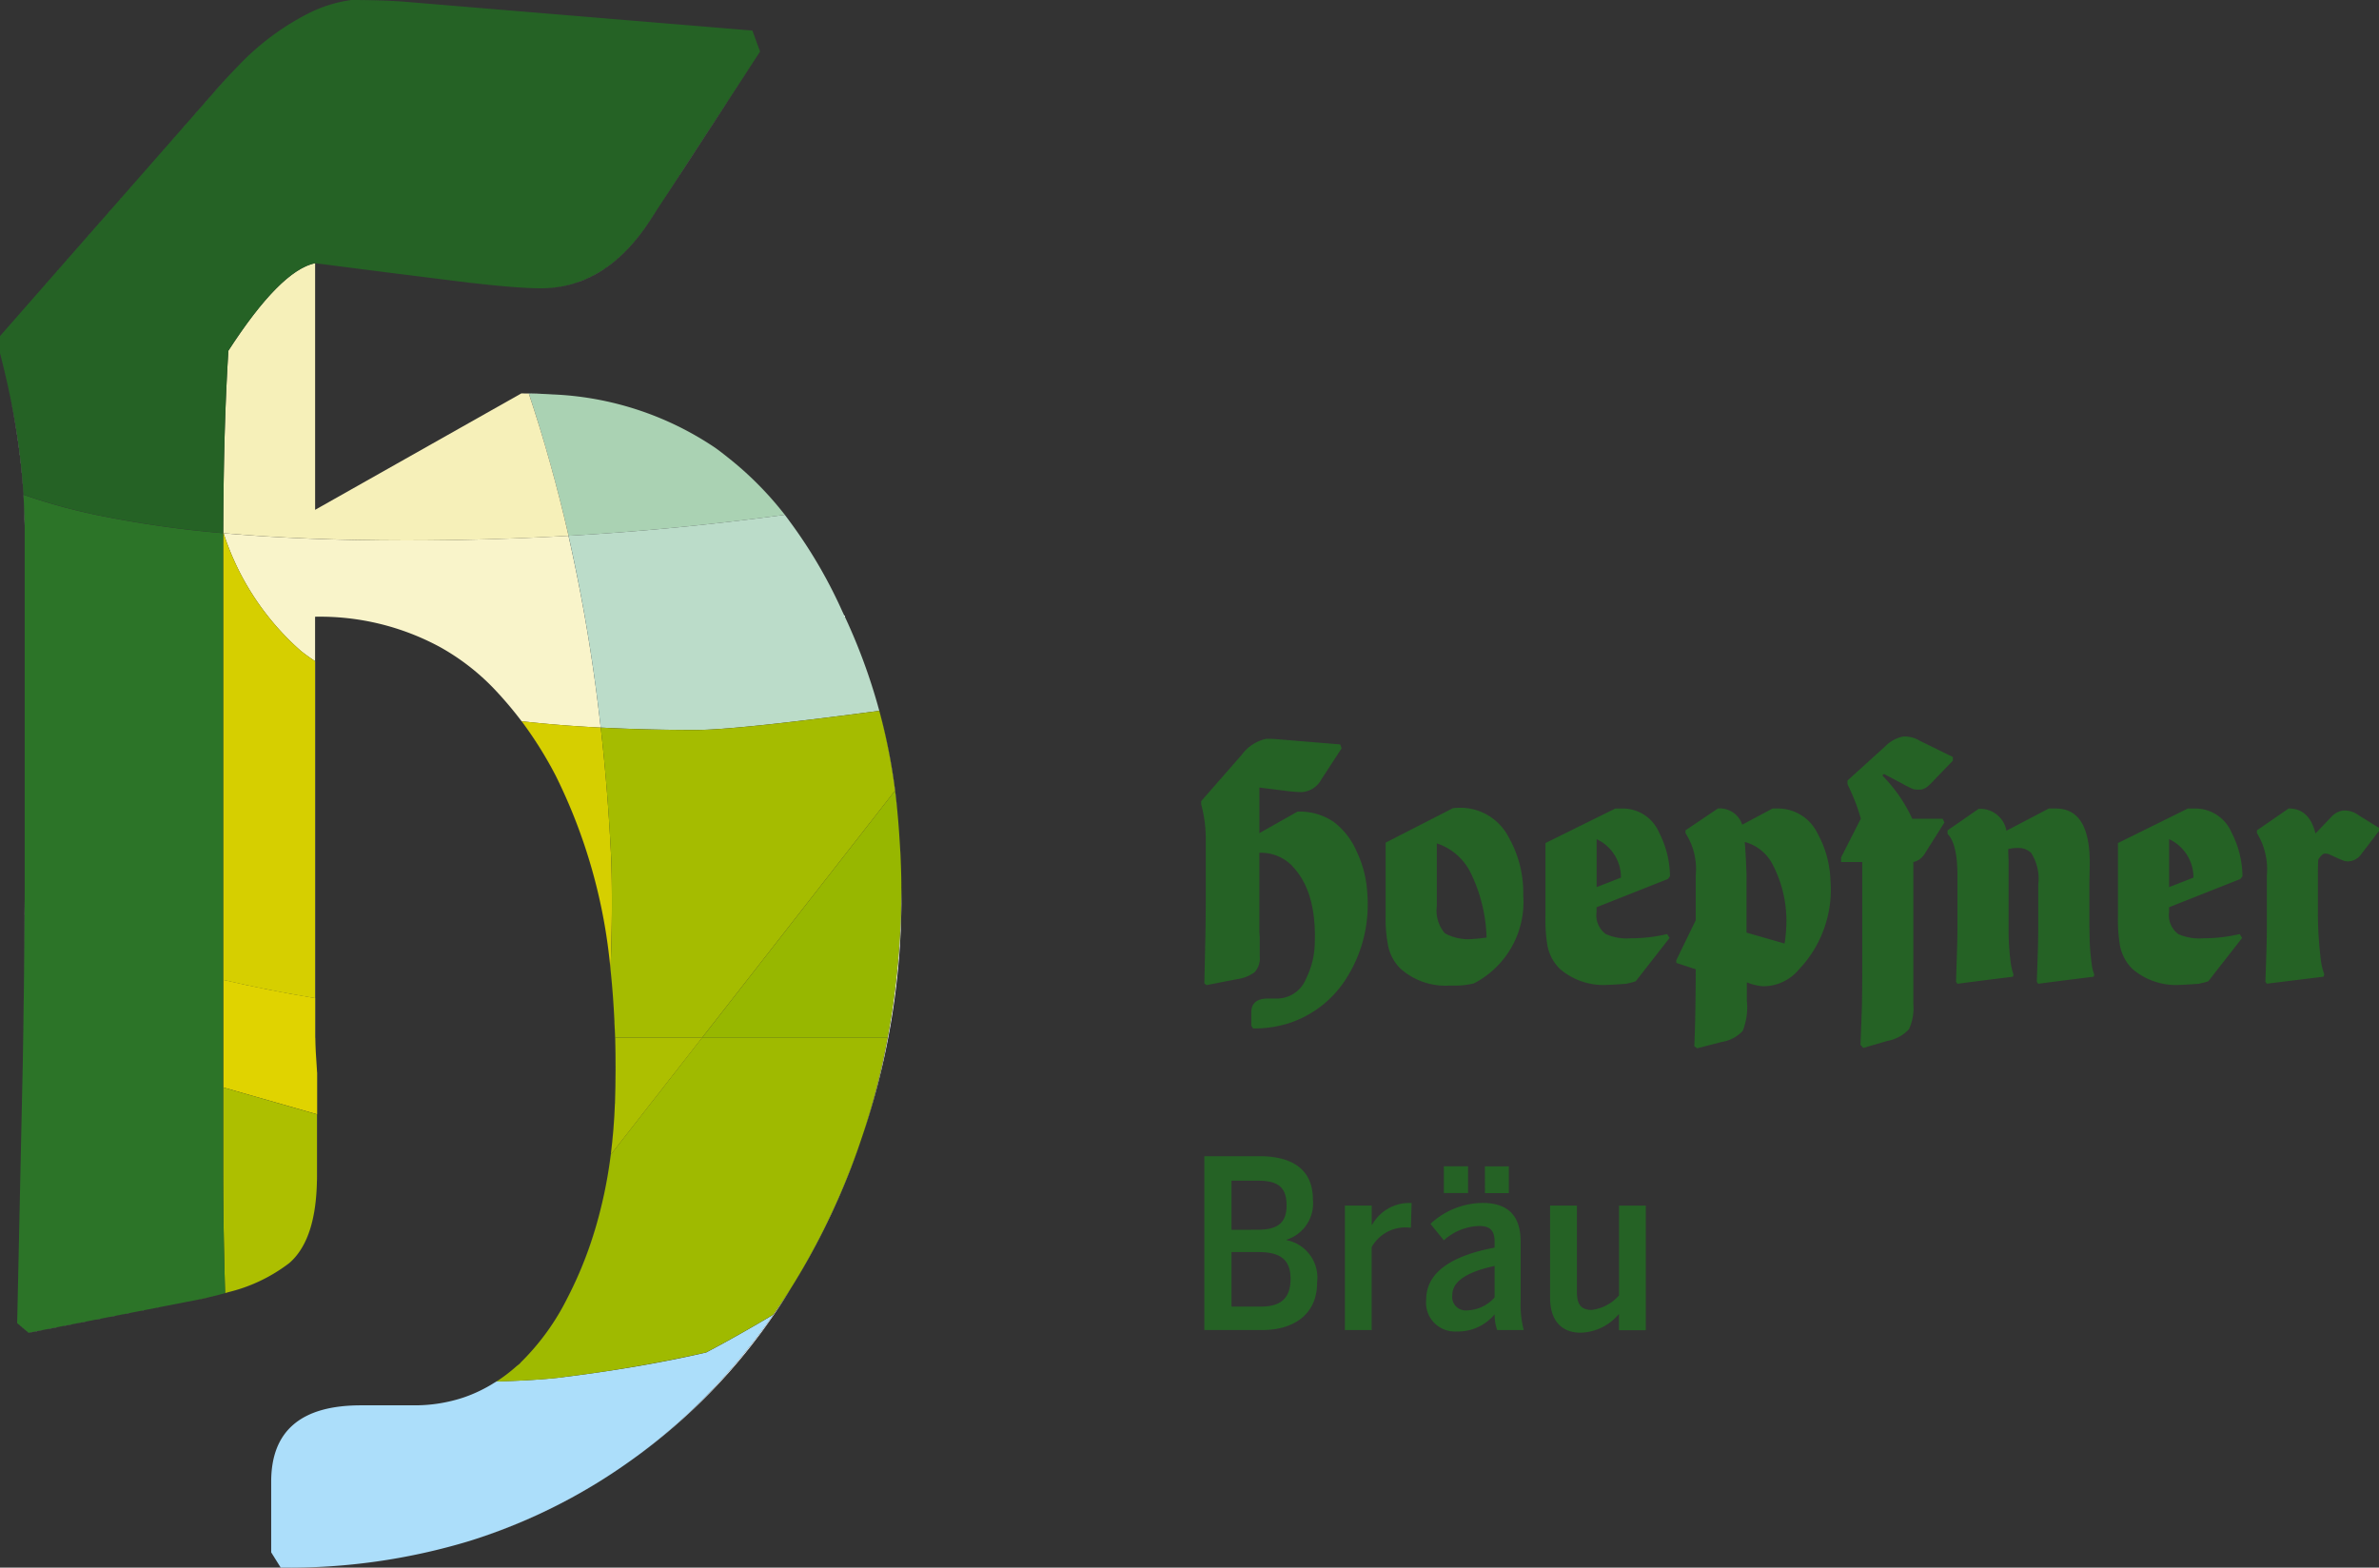 <?xml version="1.0" encoding="UTF-8"?>
<svg xmlns="http://www.w3.org/2000/svg" width="172.329" height="113.571" viewBox="0 0 172.329 113.571">
  <rect x="0" y="0" width="172.329" height="113.571" fill="#333333" stroke="none"/>
  <g id="Gruppe_111" data-name="Gruppe 111" transform="translate(-18.567 -9.213)">
    <g id="Gruppe_114" data-name="Gruppe 114" transform="translate(18.567 9.213)">
      <path id="Pfad_122" data-name="Pfad 122" d="M130.914,38.015v.2a5,5,0,0,1,.718,3.066v3.757c0,.614-.019,1.421-.053,2.426l-.051,1.509.1.153,4.112-.509.051-.179a4.477,4.477,0,0,1-.255-1.1,27.893,27.893,0,0,1-.206-3.166V41.081c0-.359.01-.672.027-.946.187-.291.342-.434.461-.434a.782.782,0,0,1,.434.1l.56.257c.24.1.388.16.449.177a1.183,1.183,0,0,0,.294.027,1.222,1.222,0,0,0,.946-.563l1.252-1.635v-.23l-1.482-.919a1.706,1.706,0,0,0-1.15-.332,1.464,1.464,0,0,0-.868.512l-1.1,1.15q-.437-1.816-1.941-1.814Zm-6.363.638a3.051,3.051,0,0,1,1.763,2.785l-1.763.691Zm5.162,2.887.153-.2a7.047,7.047,0,0,0-.791-3.168,2.851,2.851,0,0,0-2.557-1.737h-.611l-5.06,2.5v5.29a11.3,11.3,0,0,0,.129,2.042,3.229,3.229,0,0,0,.919,1.79,4.847,4.847,0,0,0,3.525,1.15c.155,0,.589-.027,1.305-.078a3.059,3.059,0,0,1,.332-.078c.167-.051.281-.085.332-.1l2.452-3.141-.18-.281a11.289,11.289,0,0,1-2.632.306,3.727,3.727,0,0,1-1.814-.306,1.71,1.71,0,0,1-.665-1.611v-.332Zm-16.633,6.081a19.4,19.4,0,0,1-.155-2.069V40.237L112.9,39.6v-.23a2.848,2.848,0,0,1,.689-.078,1.315,1.315,0,0,1,.97.359,3.472,3.472,0,0,1,.512,2.3v3.093c0,.492-.007,1.065-.027,1.71l-.075,2.224.1.153q2.325-.306,4.012-.509l.051-.155a3.19,3.19,0,0,1-.153-.536,17.513,17.513,0,0,1-.179-1.814c-.017-.817-.024-1.235-.024-1.252V41.8l.024-1.126q.1-4.239-2.452-4.24h-.512l-3.066,1.608a1.935,1.935,0,0,0-2.018-1.584l-2.249,1.56v.255q.717.717.716,3.015v3.757c0,.408-.007.929-.027,1.557l-.075,2.377.1.153q2.325-.306,4.012-.509l.051-.155a4.863,4.863,0,0,1-.2-.844m-4.931-10.45h-2.2a11.162,11.162,0,0,0-1.865-2.811l-.308-.33.126-.1,1.356.716a6.469,6.469,0,0,0,.767.383,2.051,2.051,0,0,0,.563.027,1.011,1.011,0,0,0,.509-.257,4.177,4.177,0,0,0,.437-.434l1.354-1.4V32.7l-2.4-1.176a2.1,2.1,0,0,0-1.2-.306,2.471,2.471,0,0,0-1.276.689l-2.758,2.5v.257l.2.434a13.691,13.691,0,0,1,.767,2.069l-1.431,2.811v.332h1.533v7.9q0,1.634-.027,2.683l-.1,2.656.2.23,1.763-.512a2.8,2.8,0,0,0,1.548-.842,3.613,3.613,0,0,0,.318-1.814v-10.3a1.237,1.237,0,0,0,.41-.167,1.516,1.516,0,0,0,.357-.344l1.482-2.351ZM95.116,49.309a3.336,3.336,0,0,0,2.605-1.2,8.379,8.379,0,0,0,2.3-6.464,7.533,7.533,0,0,0-.946-3.425,3.181,3.181,0,0,0-2.836-1.788h-.41l-2.2,1.174a1.706,1.706,0,0,0-1.763-1.174L89.52,38.015v.2a4.8,4.8,0,0,1,.742,3.066v3.246L88.855,47.42v.2l1.407.461q0,1.175-.027,2.991c-.017.953-.041,1.812-.078,2.581l.206.153,1.788-.461a2.661,2.661,0,0,0,1.509-.791,4.548,4.548,0,0,0,.306-2.173V49.028a3.771,3.771,0,0,0,1.15.281m-1.174-8.15-.051-1.15c-.036-.6-.061-.98-.078-1.152a3.2,3.2,0,0,1,1.994,1.584,8.819,8.819,0,0,1,1.021,3.91,10.551,10.551,0,0,1-.129,1.865l-2.758-.791Zm-10.86-2.506a3.055,3.055,0,0,1,1.763,2.785l-1.763.691Zm5.162,2.887.153-.2a7.047,7.047,0,0,0-.791-3.168,2.853,2.853,0,0,0-2.557-1.737h-.614l-5.058,2.5v5.29a11.353,11.353,0,0,0,.126,2.042,3.216,3.216,0,0,0,.922,1.79,4.847,4.847,0,0,0,3.525,1.15c.153,0,.587-.027,1.3-.078a3.2,3.2,0,0,1,.332-.078c.17-.051.281-.085.332-.1l2.452-3.141-.177-.281a11.274,11.274,0,0,1-2.632.306,3.714,3.714,0,0,1-1.814-.306,1.7,1.7,0,0,1-.665-1.611v-.332ZM74.138,45.884a3.536,3.536,0,0,1-2.045-.408,2.515,2.515,0,0,1-.587-1.967V38.959a4.191,4.191,0,0,1,2.465,2.161,11.421,11.421,0,0,1,1.14,4.662c-.512.068-.837.1-.973.1M67.8,44.2a9.92,9.92,0,0,0,.155,2.045,3.23,3.23,0,0,0,.919,1.788,4.9,4.9,0,0,0,3.578,1.227h.383a5.381,5.381,0,0,0,.614-.027,7.5,7.5,0,0,0,.74-.129,6.639,6.639,0,0,0,3.578-6.387,8.131,8.131,0,0,0-1.048-4.189,3.935,3.935,0,0,0-3.527-2.149,4.705,4.705,0,0,0-.512.027l-4.88,2.5Zm-6.77-3.6q1.765,1.816,1.637,5.569a6.039,6.039,0,0,1-.64,2.608A2.264,2.264,0,0,1,59.982,50.2h-.716q-1.2,0-1.2,1.021v.946l.129.2a8.29,8.29,0,0,0,2.53-.359,7.749,7.749,0,0,0,4.291-3.372A9.912,9.912,0,0,0,66.5,43.279c0-.323-.017-.657-.051-1a7.842,7.842,0,0,0-.74-2.71,5.291,5.291,0,0,0-1.7-2.186,4.4,4.4,0,0,0-2.593-.725l-2.76,1.557v-3.3l1.841.23a10.842,10.842,0,0,0,1.174.1,1.711,1.711,0,0,0,1.458-.9l1.482-2.273-.1-.281-4.626-.383c-.2-.017-.451-.024-.74-.024a2.981,2.981,0,0,0-1.763,1.15L54.437,35.9v.228a9.428,9.428,0,0,1,.332,2.353v4.7q0,.921-.024,2.4L54.667,49.1l.153.129,2.224-.434a2.817,2.817,0,0,0,1.264-.5,1.485,1.485,0,0,0,.371-1.162v-1.38c-.017-.24-.027-.41-.027-.512v-5.6a3.168,3.168,0,0,1,2.377.946" transform="translate(32.573 22.142)" fill="#256225"></path>
      <path id="Pfad_123" data-name="Pfad 123" d="M54.532,43.745h3.983c2.2,0,3.881.817,3.881,3.149a2.755,2.755,0,0,1-1.907,2.9v.034A2.77,2.77,0,0,1,62.7,52.9c0,2.384-1.79,3.44-3.968,3.44h-4.2Zm3.847,5.329c1.378,0,2.11-.427,2.11-1.754s-.614-1.8-2.076-1.8H56.5v3.558Zm.255,5.567c1.5,0,2.144-.665,2.144-2.008,0-1.482-.851-1.941-2.331-1.941H56.5v3.949Z" transform="translate(32.708 40.019)" fill="#256225"></path>
      <path id="Pfad_124" data-name="Pfad 124" d="M58.729,45.329H60.67v1.395H60.7a3.077,3.077,0,0,1,2.69-1.582h.172l-.053,1.788c-.051,0-.289-.017-.441-.017a2.8,2.8,0,0,0-2.4,1.429v6.011H58.729Z" transform="translate(38.692 42.011)" fill="#256225"></path>
      <path id="Pfad_125" data-name="Pfad 125" d="M61.157,53.7c0-1.89,1.7-3.151,4.956-3.762v-.393c0-.851-.323-1.174-1.123-1.174a3.984,3.984,0,0,0-2.554,1.038l-.97-1.191A5.6,5.6,0,0,1,65.227,46.7c1.907,0,2.775.97,2.775,2.843V53.7a7.391,7.391,0,0,0,.221,2.212H66.3a3.376,3.376,0,0,1-.187-1.14,3.455,3.455,0,0,1-2.775,1.242A2.086,2.086,0,0,1,61.157,53.7m1.278-9.654h1.754v1.941H62.435Zm3.677,9.5V51.266c-2.127.461-3.064,1.174-3.064,2.113A.975.975,0,0,0,64.1,54.485a2.748,2.748,0,0,0,2.008-.936m-.7-9.5h1.737v1.941H65.414Z" transform="translate(42.153 40.45)" fill="#256225"></path>
      <path id="Pfad_126" data-name="Pfad 126" d="M64.857,51.893V45.22H66.8v6.266c0,.885.291,1.293,1.075,1.293a3.1,3.1,0,0,0,1.975-1.055v-6.5h1.941v9.024H69.847V53.067a3.738,3.738,0,0,1-2.775,1.363c-1.38,0-2.215-.868-2.215-2.537" transform="translate(47.428 42.122)" fill="#256225"></path>
      <path id="Pfad_127" data-name="Pfad 127" d="M34.247,49.938c-.087.082-.182.143-.272.221.09-.078.184-.138.272-.221" transform="translate(3.4 48.848)" fill="#fff"></path>
      <path id="Pfad_128" data-name="Pfad 128" d="M27.976,34.928h0v0Z" transform="translate(-5.152 2.006)" fill="#fff"></path>
      <path id="Pfad_129" data-name="Pfad 129" d="M39.48,45.951A28.538,28.538,0,0,1,37.471,50.9a17.487,17.487,0,0,1-3.347,4.623A17.487,17.487,0,0,0,37.471,50.9a28.538,28.538,0,0,0,2.008-4.951" transform="translate(3.613 43.164)" fill="#fff"></path>
      <path id="Pfad_130" data-name="Pfad 130" d="M44.407,27.017c.1.133.2.277.308.412a24.737,24.737,0,0,0-4.4-4.543,24.439,24.439,0,0,1,4.09,4.131" transform="translate(12.442 10.28)" fill="#fff"></path>
      <path id="Pfad_131" data-name="Pfad 131" d="M36.369,21.039c-.728-.049-1.47-.078-2.234-.078.184,0,.359.012.541.017.572.007,1.14.024,1.693.061" transform="translate(3.628 7.536)" fill="#fff"></path>
      <path id="Pfad_132" data-name="Pfad 132" d="M62.864,46.581a52.054,52.054,0,0,1-7.03,18.2c-.405.636-.82,1.254-1.244,1.863A46.35,46.35,0,0,1,50.612,71.6c-.33.354-.66.706-1,1.05A41.3,41.3,0,0,1,32.6,83.039,42.091,42.091,0,0,0,55.834,64.781a53.785,53.785,0,0,0,8.022-29.05,60.377,60.377,0,0,1-.628,8.652q-.16,1.106-.364,2.2" transform="translate(1.434 28.594)" fill="#fff"></path>
      <path id="Pfad_133" data-name="Pfad 133" d="M47.544,40.478c.07.546.133,1.094.184,1.649.073.737.121,1.46.165,2.183-.044-.723-.092-1.446-.165-2.186a42.388,42.388,0,0,0-4.012-14.663,42.359,42.359,0,0,1,2.69,7.233,42.765,42.765,0,0,1,1.138,5.783" transform="translate(17.288 16.804)" fill="#fff"></path>
      <path id="Pfad_134" data-name="Pfad 134" d="M42.591,23.063q-3.184,4.847-7.886,4.842h0q4.7,0,7.884-4.842l8.024-12.31-5.3,8.121Z" transform="translate(4.441 -7.017)" fill="#fff"></path>
      <path id="Pfad_135" data-name="Pfad 135" d="M25.635,11.259l.058-.053-.058.053" transform="translate(-8.49 -6.372)" fill="#fff"></path>
      <path id="Pfad_136" data-name="Pfad 136" d="M35.52,31.458a16.527,16.527,0,0,0-3.811-2.918,16.527,16.527,0,0,1,3.811,2.918,27.1,27.1,0,0,1,4.575,6.416,27.956,27.956,0,0,0-2.484-3.964,25.383,25.383,0,0,0-2.091-2.452" transform="translate(0.169 18.341)" fill="#fff"></path>
      <path id="Pfad_137" data-name="Pfad 137" d="M19.9,58.461c0-.89.007-1.732.007-2.511V30.5c0-.805-.041-1.637-.092-2.474a49.963,49.963,0,0,0-.919-6.862A47.051,47.051,0,0,1,19.9,30.5V55.953q0,4.978-.138,13c.01-.546.017-1.075.027-1.6q.08-5.116.1-8.9" transform="translate(-18.105 7.821)" fill="#fff"></path>
      <path id="Pfad_138" data-name="Pfad 138" d="M31.649,30.849V57.928c0,.056,0,.133,0,.2.007.565.051,1.409.133,2.566v7.471q0,4.563-2.006,6.292a11.767,11.767,0,0,1-4.381,2.1,11.838,11.838,0,0,0,4.383-2.1q2-1.728,2.006-6.295V60.693q-.142-1.936-.141-2.765V30.849Z" transform="translate(-8.825 17.048)" fill="#fff"></path>
      <path id="Pfad_139" data-name="Pfad 139" d="M19.08,49.483v0l.83.691,10.069-1.97L19.91,50.177Z" transform="translate(-17.836 46.38)" fill="#fff"></path>
      <path id="Pfad_140" data-name="Pfad 140" d="M29.06,9.213c1.567,0,2.906.049,4.012.138-1.106-.09-2.445-.138-4.012-.138" transform="translate(-3.607 -9.213)" fill="#fff"></path>
      <path id="Pfad_141" data-name="Pfad 141" d="M32.127,15.192l2.348-2.673c.388-.444.776-.861,1.162-1.257q-.579.593-1.162,1.254L18.567,30.641l6.889-7.85Z" transform="translate(-18.567 -6.292)" fill="#fff"></path>
      <path id="Pfad_142" data-name="Pfad 142" d="M34.491,50.951a11.2,11.2,0,0,1-3.549.568A11.192,11.192,0,0,0,34.491,50.951Z" transform="translate(-0.924 50.293)" fill="#acdefa"></path>
      <path id="Pfad_143" data-name="Pfad 143" d="M26.95,57.171a45.12,45.12,0,0,0,13.7-1.936,45.2,45.2,0,0,1-13.7,1.936" transform="translate(-6.615 56.4)" fill="#acdefa"></path>
      <path id="Pfad_144" data-name="Pfad 144" d="M34.612,50.518h0a10.57,10.57,0,0,1-2.207,1.05,10.512,10.512,0,0,0,2.207-1.05" transform="translate(1.162 49.675)" fill="#acdefa"></path>
      <path id="Pfad_145" data-name="Pfad 145" d="M26.665,56.72q0-5.534,6.5-5.535-6.5,0-6.5,5.535v5.118l.691,1.106-.691-1.106Z" transform="translate(-7.022 50.626)" fill="#acdefa"></path>
      <path id="Pfad_146" data-name="Pfad 146" d="M33.5,50.473h0c-.061.039-.124.073-.187.112.063-.039.126-.073.187-.112" transform="translate(2.459 49.611)" fill="#acdefa"></path>
      <path id="Pfad_147" data-name="Pfad 147" d="M58.177,51.222Q53.52,52.3,47.8,53.012q-1.83.226-4.813.308c-.061.039-.124.073-.187.112a10.494,10.494,0,0,1-2.2,1.05,11.207,11.207,0,0,1-3.551.568H33.166q-6.5,0-6.5,5.535V65.7l.691,1.106a45.12,45.12,0,0,0,13.7-1.936A41.312,41.312,0,0,0,58.07,54.482c.337-.344.669-.7,1-1.05a46.358,46.358,0,0,0,3.978-4.956c-1.586.944-3.2,1.863-4.871,2.746" transform="translate(-7.022 46.764)" fill="#acdefa"></path>
      <path id="Pfad_148" data-name="Pfad 148" d="M53.064,11.124l.553,1.521-.553-1.521L32.6,9.426v0Z" transform="translate(1.438 -8.909)" fill="#006529"></path>
      <path id="Pfad_149" data-name="Pfad 149" d="M42.917,20.961,27.977,29.4Z" transform="translate(-5.151 7.536)" fill="#f8f1b9"></path>
      <path id="Pfad_150" data-name="Pfad 150" d="M47.816,25.587c-.315-.25-.628-.5-.953-.73a22.713,22.713,0,0,0-11.806-3.864A22.709,22.709,0,0,1,46.865,24.86c.323.228.636.48.951.728" transform="translate(4.943 7.582)" fill="#f8f1b9"></path>
      <path id="Pfad_151" data-name="Pfad 151" d="M37.236,31.272c5.273-.3,10.491-.817,15.665-1.518a24.35,24.35,0,0,0-4.09-4.131c-.315-.247-.628-.5-.953-.728a22.7,22.7,0,0,0-11.806-3.867c-.553-.036-1.121-.053-1.693-.061q1.659,4.992,2.877,10.3" transform="translate(3.948 7.546)" fill="#aad2b3"></path>
      <path id="Pfad_152" data-name="Pfad 152" d="M25.6,11.31c.024-.024.051-.056.075-.082-.024.027-.051.058-.075.082" transform="translate(-8.534 -6.34)" fill="#f8f1b9"></path>
      <path id="Pfad_153" data-name="Pfad 153" d="M30.889,9.594a18.813,18.813,0,0,0-5.23,3.91A18.813,18.813,0,0,1,30.889,9.594Z" transform="translate(-8.456 -8.67)" fill="#f8f1b9"></path>
      <path id="Pfad_154" data-name="Pfad 154" d="M33.126,17.717c1.664.172,2.947.262,3.833.262-.885,0-2.169-.09-3.833-.262" transform="translate(2.19 2.911)" fill="#f8f1b9"></path>
      <path id="Pfad_155" data-name="Pfad 155" d="M35.286,9.647l-4.572-.376Z" transform="translate(-1.249 -9.13)" fill="#f8f1b9"></path>
      <path id="Pfad_156" data-name="Pfad 156" d="M30.835,9.213a9.917,9.917,0,0,0-3.02.924,9.917,9.917,0,0,1,3.02-.924" transform="translate(-5.382 -9.213)" fill="#f8f1b9"></path>
      <path id="Pfad_157" data-name="Pfad 157" d="M27.977,27.633a18.236,18.236,0,0,1,9.055,2.2,18.236,18.236,0,0,0-9.055-2.2Z" transform="translate(-5.151 17.048)" fill="#acdefa"></path>
      <path id="Pfad_158" data-name="Pfad 158" d="M46.826,38.761q2.685.306,5.734.461a125.51,125.51,0,0,0-2.334-13.894q-5.858.331-11.8.335-7.31,0-13.184-.524a19.236,19.236,0,0,0,5.6,8.529c.32.257.665.5,1.028.742V31.19a18.261,18.261,0,0,1,9.055,2.2,16.6,16.6,0,0,1,3.811,2.918,26.344,26.344,0,0,1,2.091,2.452" transform="translate(-9.046 13.491)" fill="#f9f4ca"></path>
      <path id="Pfad_159" data-name="Pfad 159" d="M42.13,24.76a34.934,34.934,0,0,1,3.845,6.557A34.934,34.934,0,0,0,42.13,24.76" transform="translate(15.027 12.952)" fill="#acdefa"></path>
      <path id="Pfad_160" data-name="Pfad 160" d="M35.545,26.108A126.079,126.079,0,0,1,37.876,40c2.173.114,4.473.172,6.925.172,1.875,0,6.3-.461,13.254-1.385a42.056,42.056,0,0,0-2.69-7.231A34.939,34.939,0,0,0,51.518,25c-.1-.136-.2-.279-.308-.412-5.174.7-10.392,1.22-15.665,1.518" transform="translate(5.638 12.71)" fill="#bbdcc9"></path>
      <path id="Pfad_161" data-name="Pfad 161" d="M34.808,50.029a11.8,11.8,0,0,1-1.417,1.077,11.8,11.8,0,0,0,1.417-1.077" transform="translate(2.568 48.978)" fill="#e0d200"></path>
      <path id="Pfad_162" data-name="Pfad 162" d="M34.177,49.9c-.032.029-.058.065-.09.095.032-.029.058-.065.09-.095" transform="translate(3.56 48.793)" fill="#e0d200"></path>
      <path id="Pfad_163" data-name="Pfad 163" d="M37.482,43.7a33.317,33.317,0,0,1-1.15,5.46,33.317,33.317,0,0,0,1.15-5.46" transform="translate(6.76 39.955)" fill="#e0d200"></path>
      <path id="Pfad_164" data-name="Pfad 164" d="M38.2,64.8a104.872,104.872,0,0,0,10.382-1.79c1.669-.881,3.284-1.8,4.871-2.746q.637-.91,1.244-1.863a52.1,52.1,0,0,0,7.03-18.2H48.292l-6.617,8.478a33.658,33.658,0,0,1-1.15,5.463A28.538,28.538,0,0,1,38.516,59.1a17.438,17.438,0,0,1-3.35,4.623c-.029.029-.056.068-.087.1-.087.08-.184.141-.272.221a11.527,11.527,0,0,1-1.417,1.075q2.984-.084,4.813-.308" transform="translate(2.568 34.971)" fill="#9fba00"></path>
      <path id="Pfad_165" data-name="Pfad 165" d="M25.234,25.177l.029,0-.029-.07v.068" transform="translate(-9.062 13.45)" fill="#e0d200"></path>
      <path id="Pfad_166" data-name="Pfad 166" d="M45.438,34.408c.065,1.084.112,2.159.112,3.209,0-1.053-.046-2.125-.112-3.209" transform="translate(19.743 26.707)" fill="#e0d200"></path>
      <path id="Pfad_167" data-name="Pfad 167" d="M53.854,36.661c-.044-.723-.092-1.448-.165-2.186-.049-.553-.114-1.1-.184-1.647L40.612,49.342,39.535,50.72H52.971c.136-.728.257-1.458.364-2.2a60.027,60.027,0,0,0,.631-8.652c0-1.05-.046-2.125-.112-3.209" transform="translate(11.327 24.455)" fill="#97b700"></path>
      <path id="Pfad_168" data-name="Pfad 168" d="M19.353,23.153q-.338-1.659-.786-3.389.448,1.728.786,3.389" transform="translate(-18.567 5.829)" fill="#e0d200"></path>
      <path id="Pfad_169" data-name="Pfad 169" d="M31.88,17.075q-2.522.535-6.275,6.341c-.24,3.813-.359,8.2-.371,13.147.01.024.019.046.027.07q5.876.52,13.186.524,5.938,0,11.8-.335-1.215-5.316-2.879-10.3c-.182,0-.354-.017-.541-.017L31.888,34.94h0V17.094Z" transform="translate(-9.062 1.996)" fill="#f6f0b9"></path>
      <path id="Pfad_170" data-name="Pfad 170" d="M30.157,17.355h0l4.672.587c.929.116,1.766.213,2.53.291-.764-.08-1.6-.175-2.53-.291Z" transform="translate(-2.043 2.395)" fill="#f8f1b9"></path>
      <path id="Pfad_171" data-name="Pfad 171" d="M31.893,42.665c0-.065,0-.143,0-.2V39.8q-3.42-.568-6.656-1.322v7.794l6.8,1.948V45.231c-.082-1.157-.129-2-.136-2.566" transform="translate(-9.065 32.51)" fill="#e0d300"></path>
      <path id="Pfad_172" data-name="Pfad 172" d="M36.916,39.741h0c.017.374.036.742.046,1.123h0c-.015-.381-.034-.75-.051-1.123" transform="translate(7.593 34.311)" fill="#e0d200"></path>
      <path id="Pfad_173" data-name="Pfad 173" d="M25.29,47.882l.267-.08Z" transform="translate(-8.982 45.803)" fill="#e0d200"></path>
      <path id="Pfad_174" data-name="Pfad 174" d="M37.107,44.985q.084-2.467.015-4.781.065,2.314-.015,4.781c-.046,1.271-.148,2.5-.3,3.7.155-1.2.257-2.428.3-3.7" transform="translate(7.436 34.971)" fill="#e0d200"></path>
      <path id="Pfad_175" data-name="Pfad 175" d="M37.107,44.985c-.044,1.271-.146,2.5-.3,3.7l6.62-8.48h-6.3q.065,2.314-.015,4.781" transform="translate(7.436 34.971)" fill="#adbf00"></path>
      <path id="Pfad_176" data-name="Pfad 176" d="M32.026,48.122v-4.48l-6.794-1.95v6.064c0,2.865.053,5.822.138,8.839.095-.027.18-.053.269-.08a11.805,11.805,0,0,0,4.381-2.1q2-1.728,2.006-6.295" transform="translate(-9.065 37.091)" fill="#adbf00"></path>
      <path id="Pfad_177" data-name="Pfad 177" d="M19.08,59.953h0l.415-19.09Z" transform="translate(-17.836 35.91)" fill="#e0d200"></path>
      <path id="Pfad_178" data-name="Pfad 178" d="M25.54,48.354l-1.967.383,1.967-.383c.791-.158,1.521-.33,2.2-.519-.677.189-1.407.361-2.2.519" transform="translate(-11.43 45.85)" fill="#e0d200"></path>
      <path id="Pfad_179" data-name="Pfad 179" d="M35.166,32.389A39.532,39.532,0,0,1,39.122,46.41V46.4a39.541,39.541,0,0,0-3.956-14.013" transform="translate(5.098 23.829)" fill="#e0d200"></path>
      <path id="Pfad_180" data-name="Pfad 180" d="M25.232,25.84V57.5q3.231.757,6.656,1.322V34.41c-.364-.24-.708-.485-1.028-.742a19.236,19.236,0,0,1-5.6-8.529l-.027,0c0,.24,0,.461,0,.7" transform="translate(-9.065 13.49)" fill="#d6cf00"></path>
      <path id="Pfad_181" data-name="Pfad 181" d="M40.641,40.867q-.226-4.941-.764-9.652-3.053-.156-5.734-.461a27.862,27.862,0,0,1,2.481,3.964,39.569,39.569,0,0,1,3.959,14.016c.109-2.714.133-5.339.058-7.867" transform="translate(3.64 21.498)" fill="#d6cf00"></path>
      <path id="Pfad_182" data-name="Pfad 182" d="M36.8,38.166v0c.133,1.232.226,2.508.286,3.816-.061-1.31-.15-2.588-.286-3.82" transform="translate(7.423 32.065)" fill="#e0d200"></path>
      <path id="Pfad_183" data-name="Pfad 183" d="M56.685,30.444c-6.95.924-11.379,1.385-13.254,1.385-2.452,0-4.752-.058-6.925-.172q.535,4.719.767,9.654c.075,2.525.051,5.152-.058,7.867.133,1.232.226,2.508.286,3.818.017.374.039.745.049,1.126h6.3l1.077-1.378L57.823,36.227a42.84,42.84,0,0,0-1.138-5.783" transform="translate(7.009 21.056)" fill="#a5bc00"></path>
      <path id="Pfad_184" data-name="Pfad 184" d="M34,72.993V27.477c0-.243,0-.466,0-.7a77.865,77.865,0,0,1-9.072-1.3,41.783,41.783,0,0,1-5.395-1.485c.051.839.092,1.669.092,2.477V51.918c0,.779,0,1.618-.007,2.511q-.022,3.777-.1,8.893c-.01.526-.017,1.053-.027,1.6L19.08,84.01l.83.691,10.069-1.967,1.967-.383c.788-.158,1.521-.332,2.2-.519C34.056,78.815,34,75.858,34,72.993" transform="translate(-17.836 11.853)" fill="#2c7428"></path>
      <path id="Pfad_185" data-name="Pfad 185" d="M73.07,11.428,52.6,9.732l-4.572-.381c-1.106-.09-2.445-.138-4.012-.138a9.917,9.917,0,0,0-3.02.924,18.752,18.752,0,0,0-5.23,3.908l-.056.056c-.027.024-.051.056-.078.082-.386.4-.771.813-1.162,1.254l-2.348,2.676-6.671,7.6L18.567,33.56V34.8c.3,1.155.56,2.283.786,3.391a49.98,49.98,0,0,1,.919,6.86,41.784,41.784,0,0,0,5.395,1.485,77.941,77.941,0,0,0,9.072,1.3v-.07c.012-4.941.133-9.334.371-13.145q3.755-5.8,6.275-6.341l5.3.679,4.672.585c.927.116,1.763.213,2.53.294,1.662.172,2.947.26,3.83.26q4.7,0,7.886-4.842L68.33,21.07l5.293-8.121Z" transform="translate(-18.567 -9.213)" fill="#256225"></path>
    </g>
  </g>
</svg>
